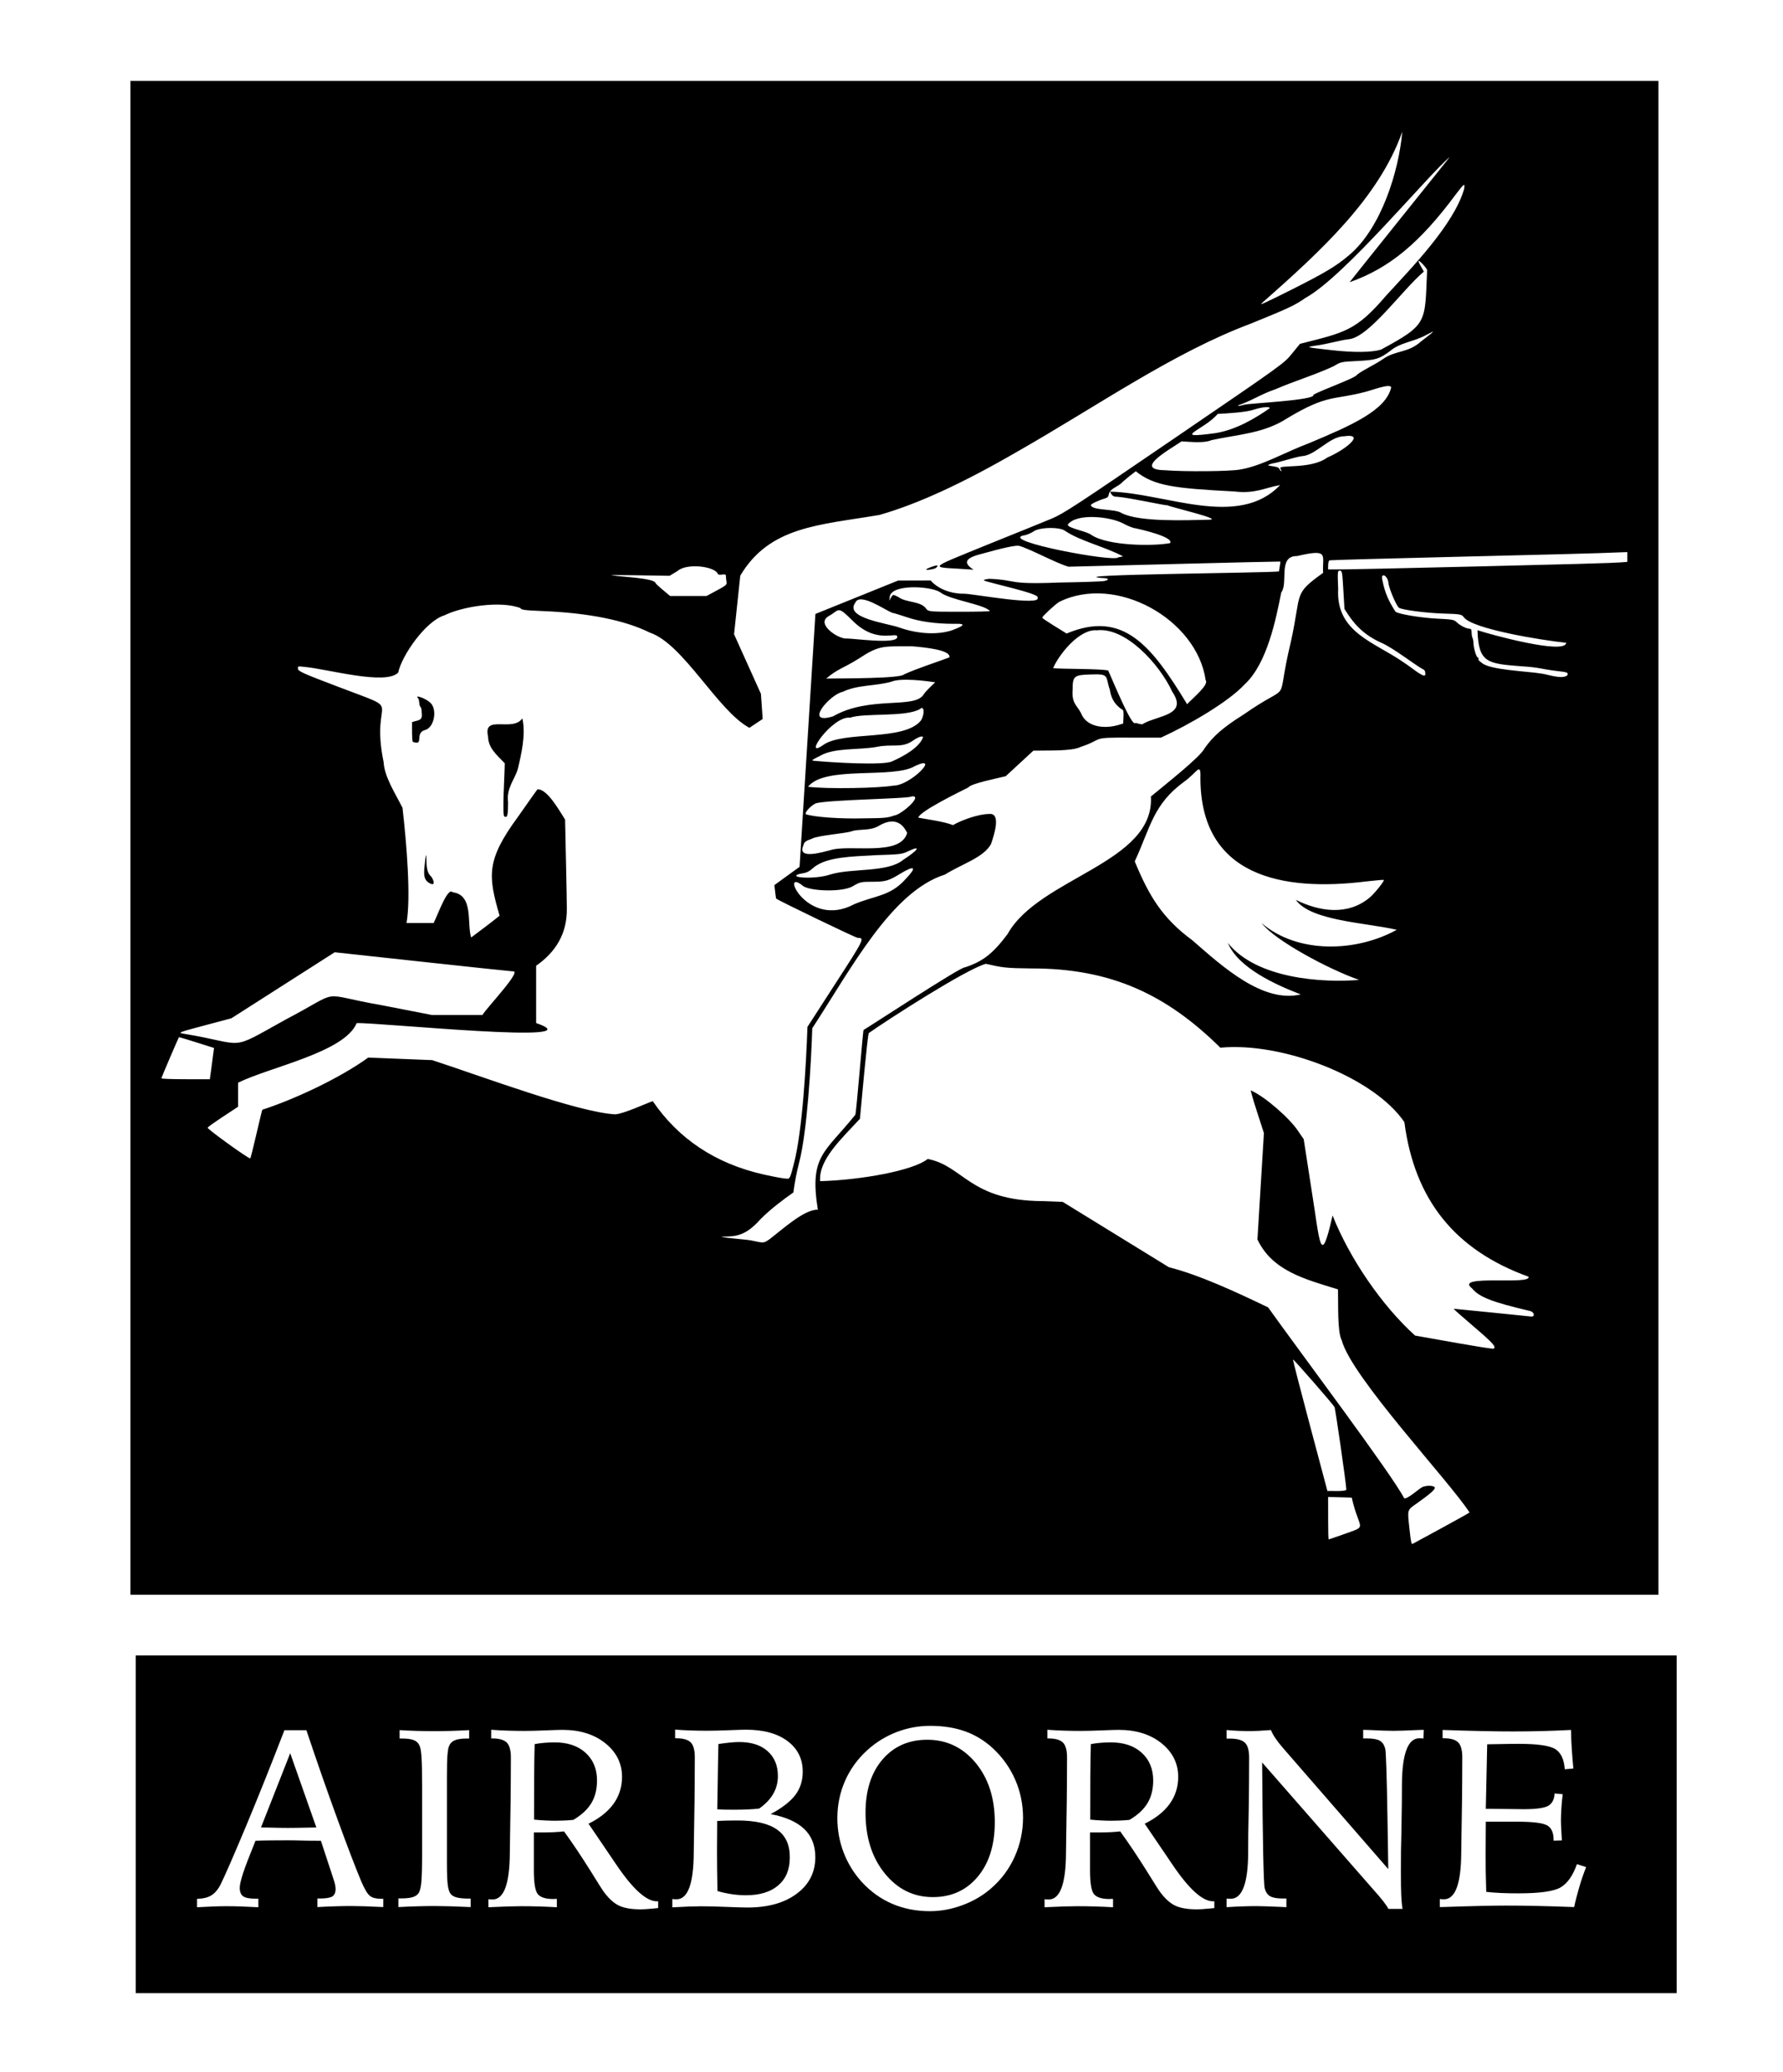 <?xml version="1.0" encoding="utf-8"?>
<!-- Generator: Adobe Illustrator 28.3.0, SVG Export Plug-In . SVG Version: 6.00 Build 0)  -->
<svg version="1.1" id="a" xmlns="http://www.w3.org/2000/svg" xmlns:xlink="http://www.w3.org/1999/xlink" x="0px" y="0px"
	 viewBox="0 0 2038.6 2368.7" style="enable-background:new 0 0 2038.6 2368.7;" xml:space="preserve">
<g>
	<path d="M490.8,802.4c-5.3-4.4-16.8-8.3-13.1-4.5c2.2,1.7,1.1,8.7,3.1,10.3c0.8,0.5,1.4,3.8,1.4,7.5c1.3,8.8-5.2,7.6-11.1,9.9
		c0,4.5-0.3,20.9,0.9,22.5l0,0c13.6,5.1,1.4-10.3,14.1-13.5C497.1,831.5,500.6,809.1,490.8,802.4z"/>
	<path d="M487.6,985c-0.2-9.2-0.2-9.2-1.3-3.1c-1.1,12.5-4,23.3,4.7,27.7c7.2,4.2,5.2-3.1,1.9-7.6C489.3,998.9,487.8,994,487.6,985
		L487.6,985z"/>
	<path d="M149.1,92.5v1730.7h1747.1V92.5H149.1z M1442.7,346.6c66.2-58.4,133.8-119.9,160.6-196.1c-3.9,45.1-24,110.4-60.9,141.3
		c-14.7,12.5-27.4,20.1-66,39.5l0,0C1445.6,346.7,1439.5,349.5,1442.7,346.6z M765.6,658.3l8.9-5.4c10.3-9.2,40.6-5.7,45.8,2.3
		c1.1,4.8,10.7-1.8,9.7,4.2c0.4,9.3,4.5,7.6-10.3,15.6l-11.9,6.4c-10.4,0-31.2,0-41.6,0c-3.4-2.9-16.4-13.3-16.8-15.1
		c-2.7-5.4-36.9-6.6-48.7-8.4C686.3,656.7,759,658.3,765.6,658.3L765.6,658.3z M237.4,1171.4l27.1-7.2
		c29.5-18.8,88.7-56.7,118.2-75.5c37.9,4.1,192.5,21,203.4,21.8c12.2-2-30.2,42.2-34.5,49.9c-14.4,0-43.4,0-57.8,0l-57-11.1
		c-76-13.1-42.6-19.1-110.7,16.6l0,0c-66.7,37-42.5,28-116.7,15.8C203.1,1180.6,204,1180.3,237.4,1171.4L237.4,1171.4z
		 M184.5,1232.8c0-0.8,19.3-45.9,20.1-47c1.9,0.1,32.8,10,40.1,12.3c-1,8-2,15.7-3.3,25.1l-1.5,10.7
		C229.9,1233.8,186.8,1234.2,184.5,1232.8L184.5,1232.8z M746.3,1258.9c-10,3.6-32.1,14-42.7,15.1c-42.8-2.2-152.5-43.4-209.5-62
		c-18.3-0.7-54.8-2.1-73.1-2.9c-33.6,24.3-85.8,48.2-121,59.6c-0.7,0.1-12.9,55.6-13.9,55.6c-1.1,1.2-48.7-33.1-48.7-35
		c1.1-2.2,28.2-19.6,34.8-24v-27.5c37-18.1,121.9-34.8,135.6-68.1c22.8-1.1,277.7,25.1,205.2-0.1v-65.5c22-15.3,35.5-36.5,35.1-65.3
		c0-13.7-1.5-78-2-101.8c-6.7-10.5-20.5-35.3-31.6-34.6c-0.6,0.7-10.7,14.8-22.3,31.5c-36.5,49.7-34.2,67.3-21,113
		c-8.9,7.3-22,17-32.5,24.9c-5.1-15.8,3.2-48.6-21.1-51.7c-5.7-6.4-16.6,24.7-21.8,35.2h-31c5.2-29.5,0.1-90.8-4.6-131.8
		c-8.7-17.2-20.7-35.5-21.6-52.3c-16.1-78.5,27.8-55.6-49.5-85.1c-42.5-16.1-48-18.6-48.4-21.4c-0.4-3.1-0.2-3.2,7-2.3
		c25.1,2,93.3,21.6,107.6,6.5c4.1-19.6,31.5-59,52.8-65.4c20.2-10.1,64.3-17.1,86.9-8.3c1.1,2.1,4.6,2.5,25.3,3.4
		c52.5,2.1,94.3,10.5,122.8,24.7c38.2,12.8,77.4,89.2,113.7,108.8c3.8-2.5,11.4-7.6,15.2-10.1c-0.5-7.2-1.5-21.6-2-28.8
		c-7.7-17-23.1-51.1-30.7-68.1c1.8-16.7,5.3-50.3,7.1-67c33.7-56.6,90.3-57.7,159.2-69.4c43.6-12.5,94.4-35.8,157.6-72.4
		c92.8-52.9,177.9-113,267.1-146.4c43.8-17.8,50.1-20.8,62.6-29.5c44.6-24.5,141.4-141.9,164.6-160.8c0.5-0.4-115,143.3-114.3,143
		c45.5-16.1,80.4-45.1,121.6-100.8c9.5-12.4,10.3-12.9,9.2-5.7c-11.7,40.7-60.1,90.1-89.4,122.1c-34.5,40.5-47.7,42-98.3,54.9
		l-9.2,11.3c-9.1,11.2-10.1,11.9-134.4,96.7c-113.4,77.4-126.6,86.1-140.5,91.9c-8.4,3.5-40.8,16.7-72,29.2
		c-75.6,31-67.3,25.3-17.1,29.1c-10.2-6.6-11.9-12.5,7-17.5c27.2-7.6,40.7-10.5,45.1-9.8c13.1,3.8,42.9,20.1,56.5,23.9
		c43.5-1.1,231.8-6,242.2-5.9c0.3,0.6-1.4,9.2-1.6,11.3c-14.3,1.8-249.3,3.4-202.7,7.5c8.2,0.1,9.7,2,2.8,3.5
		c-2.5,0.5-26.1,1.3-52.5,1.7c-59.6,2.5-46.2-3-79-4.3c-4.8,0.6-6.9,1.4-5.7,2c5.1,2.5,65.2,15.3,61,19.4
		c5.6,10.2-71.1-3.7-82.7-4.3c-14,0.3-29.8-4.2-39.5-15.2c-9.2,0-27.8,0.1-37.1,0.1c-23.6,9.5-71,28.7-94.6,38.2
		c-4.5,72-13.6,217-18.1,289.1c-7.2,5.2-21.6,15.7-28.8,20.9c0.3,2.9,1.6,14.5,2,15.4c2.4,2.2,91,44.9,93.2,44.9
		c8.2,0.1,7.8,1-25.3,52.1l-32.1,49.7c-1.5,43.2-5.7,118.9-15.6,156.8l0,0c-3.8,15-4.7,16.9-7.2,16.8c-6-0.4-11.7-1.5-27.1-4.8
		C817.3,1330.2,775.4,1301.5,746.3,1258.9L746.3,1258.9z M1531.9,652.4c2.6,0,2.8,1.5,4,21.9l1.3,21.9
		c10.6,17.2,21.3,29.1,41.7,38.5c13.1,5.3,38,24.9,47.9,30.4c1.8,0.6,2.8,2.1,2.8,4.3l0,0c1.6,9-13.5-4.9-24.3-11.8
		c-33.2-23.5-78-34.1-75.3-84.2C1529.2,653.1,1529.3,652.4,1531.9,652.4L1531.9,652.4z M1562.3,1007.7c10.7-1.2,19.7-2,19.9-1.7
		c1,1-10.7,15.6-16,20c-25.4,21.4-58,16-84.6,2.8c17,24,79.6,26,115.4,34.2c-46.6,25.7-113.4,27.7-154.5-7.6
		c15,19.6,75.6,52.3,111.4,64.9c-40.8,3.5-117.3-1-150-42.3c11.7,28.7,55.5,48.2,83.3,58.9l0,0l0,0c-43.1,10.2-88.8-31.2-123.8-61.8
		c-34-25-49.4-50.1-66-90.3c18.1-38.9,20.8-65.2,56.9-91.4c14.4-10.2,18.8-23.1,18.2-4C1372.5,1001.9,1465.9,1019.7,1562.3,1007.7
		L1562.3,1007.7z M1464.2,536.1L1464.2,536.1c2.1,4,0.2,3.1-1.4,0c-1.2-4.4-21.6-2.5-8.2-6.2c8-1.2,25.7-7.3,33.9-8.4
		c15.5-0.6,31.6-22.6,48.1-22.7c25.9-3.8,1.1,15.8-18.9,24.2C1498.2,537.5,1459.1,530.3,1464.2,536.1L1464.2,536.1z M1277.2,567.9
		c14,1,57.2,10.7,57.5,9.7c1,1.5,66.7,16.7,47.3,16.6l0,0c-26.7,0.6-79.2,2.8-99.6-7.6c-6.8-5.1-33.9-2.6-35.2-9.1
		c0-1.3,9-5.6,16-7.6c3.1-0.9,4.3-2.2,4.6-5c1.6-6.9,10.3-7.8,15.8-14c5.6-4.9,10.1-8.5,15-12.1c21.1,16.8,43.8,19.5,112.9,23.1
		c23.8,2.9,35.6-4.6,52.1-7.3c-48.2,50.5-131.7,8.7-194.5,7.5C1270.9,565.4,1272,568.2,1277.2,567.9L1277.2,567.9z M1247.9,611.6
		c-5-4.2-26.6-7.5-27.1-11.7c9.9-13.8,49.8-9.3,64.4-0.9c5.2,2.7,11.1,5,13.2,5c4.4,1,43.7,9.6,39.5,16.9l0,0
		C1319.7,624.5,1267.1,624.4,1247.9,611.6L1247.9,611.6z M1284.1,636.1l-5.6,1.1c-3.1,6.1-136.3-18.8-108.1-25.1
		c2.1,0,6.9-1.9,10.7-4.1c6.3-5.4,31.3-6,37.2-0.7C1235.4,618.6,1264.4,625.5,1284.1,636.1z M1496.9,506.6
		c-27.5,10.3-54.4,26.2-79.1,30.2l0,0c-11.3,2.2-63.7,2.6-85.9,0.8c-35.9-0.6,2.9-22.2,19.1-33c11,0.6,25.5,2.3,34.2-1.4
		c29.5-6.5,59.9-7.5,86.7-25.1c46.8-28,52.1-20.2,90-30.3c22-6.9,26.7-7.7,28.8-5.2C1584.9,469.2,1544.5,486.6,1496.9,506.6
		L1496.9,506.6z M1392.3,473.2c11.6-0.6,32.6-1.8,41.4-4.9c9.4-3,18.1-3.8,18.1-1.6c-16.3,11.3-38.3,24.7-62.2,28.5l0,0
		C1336.6,502.4,1376.7,491.7,1392.3,473.2z M1581.1,410.6c-10,6.9-20.7,11.2-29.6,17.8c-0.3,3.3-41.1,17.7-49.9,23
		c3.7,6.2-73.9,9.7-79,11.3c-5.5,1.5-7,1.6-7,0.7c13.2-4.1,26.8-13.1,42.4-18.3c22-9.5,45.8-16.6,66.8-26.4c8.2-5,8.7-5.1,27.3-6
		c21.2-1.1,24.7-2.2,37-11.2c11.9-10.2,26.9-10.4,41.7-18.6c11-5.8,10.8-5.5-5.6,7.1C1609.7,404.1,1596.1,400,1581.1,410.6
		L1581.1,410.6z M1621.9,298.3c1-1,10.6,9.6,9.8,10.8c-2.8,60,1.5,61.3-52.7,90.6c-10.9,3.3-31,3.5-56.7,0.6
		c-30.3-3.4-30.2-3.3-16.4-5.4c10.5-1.3,27.9-6.3,36.5-7.1c23.3-2.6,61-56.6,85.6-77.3C1626.8,308.3,1621.3,299.4,1621.9,298.3
		L1621.9,298.3z M1298.2,826.4c-3.6,6.4-25.9-48.4-31.1-59.8c-8.6-2.2-54.2-1.6-63-2.7c5.9-14.4,29.5-45.1,50-43.3
		c32.9-3.8,71.7,38.7,86.3,70.4c18,26.5-15.6,26.8-32.6,36l0,0C1306.2,828.5,1305,828.4,1298.2,826.4L1298.2,826.4z M1236.1,815.5
		c-4.6-9.2-11-11.1-9.7-27.3c0-15.3,1.6-16.6,20.8-17.1c21.9-0.9,16.4,2,21.8,17.7c1.5,11.4,7.6,18.5,14.6,22.8
		c1.9,0.3,0.6,12.7,0.6,15.6l-6.3,1.9l0,0C1260.7,833.8,1241.7,830.3,1236.1,815.5L1236.1,815.5z M1219.5,724.3
		c-5.3-3.3-26.9-16.4-27.9-18.1c0-1.5,14.6-15.1,19.5-18.1c64.9-32.1,157.5,19.9,167.4,89.6c4.2,5.1-15.3,20.9-21.2,27.4
		C1316.7,738.4,1284.5,697,1219.5,724.3L1219.5,724.3z M1089.3,720.3L1089.3,720.3L1089.3,720.3c-16.6,5.8-39.6,4.7-61.2-2.9
		c-12.8-4.8-63.4-10.6-50.1-28.5c5.1-11.9,34.3,8.8,42.4,11.8c1.1,0,8.3,2.2,16,4.8c14.8,5.1,33.1,7.7,54.1,7.7
		C1109.2,712.6,1097.7,716.9,1089.3,720.3L1089.3,720.3L1089.3,720.3z M1032.7,983c-17.7,14.8-58.5,9.3-83.1,16.7l0,0
		c-17.9,6.2-50.6,3.6-35.3-0.6c8.9-1.5,9.9-2,17.4-8.4c15.1-10.9,40.7-11.4,69.3-13c29-0.9,30.1-1,38-4.8
		C1053.7,966,1050,971.8,1032.7,983L1032.7,983z M1035.6,1004.8c-17.6,20.1-35.6,19-59,29c-53.9,28.7-85.4-42.2-59.3-21.6
		c6.2,6.7,47.5,8.5,58.9,0.3c7.2-4.1,8.7-4.4,20.9-4.4c15.3,0,18.8-1,32.2-9.2C1046.1,988.7,1048.7,991.2,1035.6,1004.8
		L1035.6,1004.8z M987.1,935.6c-24.6,0.7-55.9-1.3-65.7-4.7c-1.8-1.8,5.6-9.9,11.4-12.5c14.8-4.2,108-5.2,109.6-7.9
		c13.9-1.6-12.3,21.3-19.9,21.8l0,0C1015.2,935,1011.3,935.4,987.1,935.6L987.1,935.6z M928.7,958.7c7.3-3.8,38.6-5.8,45.6-8.5
		c9-2.8,20.8,0.1,31.1-6.4c16.5-9.4,26.2-3.3,31.8,8.5c-7.9,27.6-66.2,12.4-88.3,19.8l0,0c-7.6,1.8-37.6,11.2-30.5-5.2
		C919.6,962.5,920.5,961.7,928.7,958.7L928.7,958.7z M1021.1,898.2L1021.1,898.2c-15,2.8-74.6,4.1-97.2,1.3
		c18.9-24.6,97.6-8.7,122.2-23.7C1076.4,861.6,1040.8,898.6,1021.1,898.2z M937.9,864c15.6-9.3,45-6.5,64.5-10.1
		c17.6-3.7,28.6,1.8,41.2-7c6.4-4.5,11.7-6.2,11.7-3.8c-4.6,12.2-23.5,22.1-35.2,27.3c-9.6,5-71,1.2-89.3-0.6
		C927.2,869.6,928.2,868.8,937.9,864L937.9,864z M972,820.5c15.9-5.7,63.6-0.3,79.9-9.9c4.8-4.8,5.7,5.8,1,13.2
		c-19.5,24-88.9,11.4-111.8,28C916.6,869.1,951.7,818,972,820.5L972,820.5z M1056,794c-10.5,17-61.6,1-103.6,25l0,0
		c-34.3,10.5-3.5-25.2,11-28c17.4-8.4,37.4-6.4,55.6-11.6c11-4.6,38.9-1.1,50.3,0.7C1065.3,783.7,1058.5,790.2,1056,794L1056,794z
		 M968.1,730c-9,1-35.7-16.3-21-25.4c13.4-7.3,9.4-13.2,28.4,5.7c28.4,27.8,52,9.9,50.3,18.6l0,0
		C1023.4,736.6,975.9,729.9,968.1,730L968.1,730z M1033.7,771L1033.7,771c-4,4.8-68.7,4.5-89,4.8c12.9-11.2,19.3-11.6,36.8-22.6
		c24-15.8,27.8-14.2,61.6-14.3c13.9,1.2,44,4,42.5,12.6C1071,757.1,1048.9,764,1033.7,771L1033.7,771z M1097,699.4
		c-32.1,0-35-0.2-37.4-2.6c-6.3-10.2-22.9-7.2-32.4-14.2c-6.5-3.3-6.2-3.3-8.8,1.2c-2.1,3.7-2.1,3.7-1.2,0.3
		c-1.3-17,46.5-14.3,57.6-7.1c10.8,8.9,50.8,13.9,57,21.6C1131.8,699.1,1116.2,699.4,1097,699.4L1097,699.4z M879.4,1417.1
		L879.4,1417.1c-6.1,4.1-6.3,4.1-18,1.6c-6.8-1.9-31.2-2.9-37-4.9c15.1-0.2,27,0.6,45.1-19.9c11.3-11.4,25.2-21.9,37.6-30.6
		c1.5-11,3.5-22.4,6.7-34.6c9.1-35.2,13.6-112.2,14.9-153.1c45.1-69.2,90.7-156.4,151.6-175.7c20-12.4,44.8-19.7,52.9-35.2
		c3.2-9.7,12.1-36-2.6-34.1c-11,0-30,6.4-41,12.7c-11.2-4.3-29.4-6.5-39.6-8.5c0.5-6.6,46-29,57.1-34.5c2.8-4.5,32.6-10.3,42.8-12.9
		c7.9-7.3,23.7-21.9,31.6-29.2c16-0.4,43.9,0.8,53.9-4.2c28.6-9.6,9.1-11,57.6-10.7h34.4c33.5-15.4,77.3-41,96-61.2
		c25.2-23.5,35.4-73.6,41.5-104.7c8.5-11.3-4.3-42,18.2-41.7c37.8-8.8,28.3-0.9,29.7,19.2c-34.9,25.1-24.2,21.9-36.9,78.9
		c-18.9,78.4,4.6,42.1-53.9,83c-23.1,14.5-34.9,24.7-44.8,38.8c-4.7,9.8-45.2,41.6-61.3,55c4.4,76.3-128,92.7-163.9,157.3
		c-16.7,22.3-28.3,31.4-48.9,38.1c-3.9-1.3-110.6,68.7-115.7,71.5c-0.8,0-8.4,96.8-9.5,97c-34.9,43.6-52.8,46.4-42.8,108.5
		C919.4,1382.4,893.5,1406.5,879.4,1417.1L879.4,1417.1z M1478.4,1554.3c0.6-0.6,45.1,50.4,47.4,54.3c1,1.6,13.5,88.7,13.5,94
		c1.3,3-17.7,1.8-21.6,2C1510.6,1677.5,1479.2,1561.2,1478.4,1554.3L1478.4,1554.3z M1535.1,1754.5c-8.5,3-15.7,5.5-16,5.5
		c-0.8-2-0.5-39.8-0.6-48.6c6.7,0.2,20.3,0.6,27,0.8C1554.3,1751.2,1565.4,1743.5,1535.1,1754.5z M1751.1,1505.2
		c0.3,0-89.4-9.1-89.1-8.9c-0.2,0.2,10.3,9.5,23.3,20.6c22.1,18.9,25.7,23,22.4,25c-4.8,0.5-73.2-12.1-89.8-15
		c-38.3-34.6-75-88.6-94.3-137.3c-14,62.2-14.5,29.8-23.9-28.4l-9.1-58.8l-6.3-9.2c-9.4-14.3-37.3-39.1-54.2-46.6
		c-0.3,0.3,2.9,11.5,7.2,24.7l7.8,24.1c-1.9,30.3-5.5,91.3-7.4,121.6c17,36.1,54.8,45.6,92.1,57.1c0.4,16.6-0.8,48.8,4.2,58
		c11,42.2,123.8,162,146.2,197.1c-0.7,0.6-15.3,8.8-32.6,18.2c-17.2,9.4-31.8,17.3-32.4,17.6c-1.5,0.8-2-1.5-3.7-17.3
		c-2.4-22.7-3-20.8,9.1-29.4c14.1-10,19.9-15.1,19.9-17.3c0-3-11.2-3.2-15.3-0.2c-2.2,0.8-17.8,14.9-19.9,11.8
		c-14.6-28-119.1-167-155.4-217.9c-37.2-17.9-78.9-37.2-113.4-45.9c-30.3-18.7-91.1-56-121.4-74.7l-22.7-0.9
		c-83.8-0.3-90.6-40.3-131.7-48.2c-16.4,13.3-76.3,24.1-123,25.4c-2-24.4,24.6-48.7,45.5-71.3c1.7-18.1,8.4-93.2,10.1-98
		c21.2-15,111.3-73.1,133.9-79.2c18.8,4.3,22.4,5,52.1,5.3c91.2-0.2,154.6,30,216,90.6c70.6-6.8,175.6,33.7,210.4,85.1
		c11.6,88.8,57.8,146.3,141.9,176.7c4.3,10.1-86.3-3.2-64.5,13.4c7.9,9.8,23,15.7,66.2,25.8
		C1754.1,1499.8,1755.3,1505.2,1751.1,1505.2L1751.1,1505.2z M1792,772.1c-6.1,5.1-23.6-1.5-29.7-2c-14-2.6-60.1-4-68.3-12.5
		c-2.5-1.6-4.2-3.4-3.7-4.2c0.5-0.7,0.3-1.4-0.3-1.4c-1.8,0-4.9-9.8-5.3-16.3c-0.2-7.3-2-5.7-2.1-12.3c0-3.6-0.6-4.6-2.6-4.6
		c-3.5,0-10.8-3.8-14.6-7.5c-2.8-2.8-5-3.2-21.8-4c-18.9-0.9-44.8-5.2-48.1-8c-6.8-10.8-11.8-19.8-15-36.3c-2.4-9.1,6.5-5.6,7.1,4.6
		c1.7,8.2,9.4,25.7,12,27.3c3.9,2.4,29.8,5.8,49,6.5c21.6,0.7,22.3,0.8,25,4.2c9.7,13.5,88.7,26.3,117.1,29.3
		c-0.9,14.1-87.9-9.8-101.4-14.4c1.1,37.2,11.2,38.2,49.7,41.2c21.8,1.3,22.5,3.2,40.8,5.4C1792.3,768.5,1793.3,768.8,1792,772.1
		L1792,772.1z M1860.7,642.4c-18.6,1.8-74.2,2.6-167.6,5.1l0,0c-97.2,2.2-149,3.7-174.6,3.5c0-2.5-0.3-9.6,1.7-10.4
		c1-0.3,67.5-2.2,147.8-4.1c104-2.6,149-3.5,192.6-5.3V642.4L1860.7,642.4z"/>
	<path d="M1070.2,649.2c7.5-6.6-10.8,0.8-11.1,1.6C1057.4,652.4,1068.4,650.8,1070.2,649.2z"/>
	<path d="M558,841.8c0.2,13.4,9.8,21.1,19.1,30.8c0.1,10.6-3.4,62.3-0.2,60.9l0,0c3.2,1.9,4-1.5,4-16.5
		c-2.2-15.8,7.9-26.4,11.1-37.7c3.9-16.3,9.5-39.7,5.2-58C586.2,837.4,552.1,816.3,558,841.8L558,841.8z"/>
	<polygon points="1487.2,1136.9 1487.2,1136.9 1487.2,1136.9 	"/>
	<polygon points="1089.3,720.3 1089.3,720.3 1089.3,720.3 	"/>
</g>
<g>
	<path d="M838.9,2069c5.5,0,10.7-0.1,15.4-0.3c4.7-0.2,9.3-0.5,13.6-1c7.1-4.9,12.5-10.5,16.1-16.7c3.6-6.2,5.4-13,5.4-20.5
		c0-12-3.9-21.5-11.8-28.5c-7.9-7-18.7-10.4-32.4-10.4c-3,0-6.5,0.2-10.4,0.6c-3.9,0.4-8.4,0.9-13.4,1.7
		c-0.3,12.7-0.6,27.4-0.8,44.1c-0.2,16.7-0.4,26.9-0.5,30.5c2.2,0.2,4.6,0.3,7.2,0.4C829.9,2069,833.8,2069,838.9,2069z"/>
	<path d="M888.4,2091.7c-9.8-7-24.9-10.4-45.3-10.4c-3.3,0-6.6,0-10,0.1c-3.4,0-7.7,0.2-13.1,0.5c0,4-0.1,9.8-0.1,17.5
		c-0.1,7.7-0.1,13.4-0.1,17c0,5.9,0,12.1,0.1,18.7c0.1,6.6,0.2,15.5,0.4,26.9c5.6,1.6,11.2,2.8,16.6,3.6c5.4,0.8,10.8,1.2,15.9,1.2
		c16,0,28.3-3.8,37.1-11.4c8.8-7.6,13.1-18.1,13.1-31.6C903.2,2109.3,898.3,2098.6,888.4,2091.7z"/>
	<path d="M1060.2,1989c-21.3,0-38.4,7.6-51.3,22.7c-12.9,15.1-19.3,35.4-19.3,60.7c0,28.2,7.3,51.3,22,69.4
		c14.6,18.1,33,27.1,55,27.1c21.2,0,38.3-7.8,51.3-23.3c13-15.6,19.5-36.3,19.5-62.4c0-27.5-7.3-50.1-21.9-67.8
		C1100.8,1997.8,1082.4,1989,1060.2,1989z"/>
	<path d="M1318.5,2035.5c0-13.1-4.4-23.7-13.1-31.6s-20.5-11.9-35.3-11.9c-4,0-7.9,0.2-11.7,0.5c-3.8,0.3-7.5,0.8-11.2,1.5
		c-0.3,11.7-0.5,23.8-0.6,36.2c-0.1,12.4-0.1,29.1-0.1,50.1c4.7,0.5,9.1,0.8,13.2,1c4.1,0.2,7.8,0.3,11,0.3c2.7,0,5.8-0.1,9.3-0.2
		c3.5-0.1,7.3-0.4,11.4-0.8c9.3-5.5,16.2-11.8,20.6-19.1S1318.5,2045.6,1318.5,2035.5z"/>
	<path d="M155.2,1892.6v386.1H1917v-386.1H155.2z M438.2,2180.3c-7.6-0.4-14.5-0.7-20.8-0.9c-6.3-0.2-11.6-0.3-15.8-0.3
		c-5.5,0-11.4,0.1-18,0.3c-6.5,0.2-13.4,0.5-20.7,0.9v-9.8h2.8c6.9,0,11.6-0.8,14.2-2.3c2.5-1.6,3.8-4.4,3.8-8.6
		c0-1.5-0.2-3.2-0.6-5c-0.4-1.8-1-4.1-1.9-6.6l-14.3-43.5c-3.7,0-8.8,0-15.2-0.1c-11.7-0.3-19.2-0.4-22.5-0.4
		c-6.6,0-12.9,0-18.8,0.1c-5.9,0-12,0.2-18.3,0.4c-6.9,17-11.6,29.3-14.2,37.1c-2.5,7.8-3.8,13.3-3.8,16.6c0,4.6,1.3,7.9,3.8,9.7
		c2.5,1.8,7.1,2.8,13.6,2.8h3.9v9.8c-7.1-0.4-13.7-0.7-19.9-0.9c-6.2-0.2-11.7-0.3-16.6-0.3c-3.9,0-8.8,0.1-14.6,0.3
		c-5.8,0.2-12.2,0.5-19,0.9v-9.6c6.9-0.2,12.4-1.5,16.4-4c4-2.5,7.6-6.7,10.6-12.6c5.4-11.1,15.1-33.3,29-66.5
		c13.9-33.3,28.5-69.8,43.9-109.7h25.1c12.6,37.6,24.6,71.9,36,103c11.3,31.1,20.3,54.4,26.8,70c3.9,9,7.2,14.5,10.1,16.6
		c2.8,2.1,6.9,3.1,12.1,3.1h2.9V2180.3z M537.9,2180.3c-8.4-0.4-16.1-0.7-23.2-0.9c-7.1-0.2-13-0.3-17.8-0.3c-5.6,0-12,0.1-19.1,0.3
		c-7.1,0.2-14.5,0.5-22.3,0.9v-9.9h2.9c6,0,10.7-0.5,13.9-1.6s5.4-2.7,6.7-5.1c1.4-2.6,2.3-6.7,2.8-12.6c0.5-5.8,0.8-16.4,0.8-31.6
		v-22.4v-55.5c0-14.9-0.2-25.4-0.6-31.7c-0.4-6.3-1-10.7-1.9-13.1c-1.2-3.3-3.3-5.7-6.4-7.1c-3.1-1.4-7.8-2.1-14.2-2.1h-2.6v-9.6
		c6.8,0.4,13.6,0.7,20.3,0.9c6.7,0.2,13.3,0.3,19.7,0.3c5.4,0,11.5-0.1,18.2-0.3c6.7-0.2,13.8-0.5,21.3-0.9v9.6H534
		c-6.3,0-11.1,0.7-14.2,2.1c-3.2,1.4-5.4,3.8-6.6,7.1c-0.8,2.2-1.3,5.7-1.7,10.6c-0.3,4.9-0.5,12.8-0.5,23.8v28.3v70.7
		c0,11.2,0.3,19,0.8,23.6c0.5,4.5,1.4,7.9,2.6,10.1c1.3,2.4,3.5,4.1,6.8,5.1c3.3,1,7.9,1.6,13.8,1.6h3.1V2180.3z M752.8,2181.4
		c-1.4,0.1-3.4,0.3-6.1,0.6c-6.3,0.6-10.9,0.9-13.9,0.9c-10.3,0-18.5-1.3-24.5-4c-6-2.7-11.9-7.9-17.7-15.7
		c-1-1.2-6.4-9.6-16.1-25.3c-9.8-15.6-19.6-30.3-29.6-44.1c-3.7,0.4-7.6,0.7-11.8,0.9c-4.2,0.2-8.8,0.3-13.9,0.3h-8.8v43.6
		c0,14.2,1.5,23.2,4.5,26.9c3,3.7,9,5.6,18,5.6c0.3,0,0.7,0,1.2-0.1c0.5-0.1,0.9-0.1,1.2-0.1c0.4,0,0.7,0,0.9,0.1
		c0.2,0.1,0.4,0.1,0.5,0.1v9.4c-6.9-0.4-13.8-0.7-20.6-0.9c-6.8-0.2-13.6-0.3-20.3-0.3c-3.6,0-8.7,0.1-15.2,0.3
		c-6.5,0.2-13.9,0.5-22.2,0.9v-9.2c0.7,0.1,1.3,0.2,2,0.2c0.6,0,1.6,0.1,2.8,0.1c12.9,0,19.5-17.7,19.7-53.1
		c0.1-8.9,0.2-15.8,0.3-20.9l0.6-38.7c0.1-8.3,0.2-16.4,0.2-24.3c0-7.9,0.1-16.4,0.1-25.5c0-8.1-1.6-13.8-4.7-16.9
		c-3.1-3.1-8.7-4.7-16.6-4.7h-1.2v-9.9c6.5,0.5,13,0.8,19.3,1c6.4,0.2,12.6,0.3,18.6,0.3c6.5,0,14.6-0.2,24.3-0.6
		c9.7-0.4,16.1-0.6,19.3-0.6c19.9,0,36.3,5.1,49,15.3c12.7,10.2,19.1,23,19.1,38.5c0,11.4-3.2,21.6-9.6,30.6
		c-6.4,8.9-15.9,16.6-28.7,22.9l27.3,40.2c1,1.5,2.4,3.7,4.4,6.5c18.9,28,34.4,42,46.4,42h1.5V2181.4z M911.1,2164.9
		c-14.1,10.6-32.9,15.9-56.5,15.9c-4.3,0-12.3-0.2-24.1-0.7c-11.8-0.5-21.5-0.7-29.2-0.7c-3.2,0-7.7,0.1-13.4,0.3
		c-5.7,0.2-12.1,0.5-19.2,0.9v-9.5c0.7,0.1,1.3,0.2,2,0.2c0.6,0,1.6,0.1,2.8,0.1c12.9,0,19.5-17.7,19.7-53.1
		c0.1-8.9,0.2-15.8,0.3-20.9l0.6-38.7c0.1-8.3,0.2-16.4,0.2-24.3c0-7.9,0.1-16.4,0.1-25.5c0-8.1-1.6-13.8-4.7-16.9
		c-3.1-3.1-8.7-4.7-16.6-4.7h-1.2v-9.9c6.2,0.5,12.3,0.8,18.3,1c6,0.2,12,0.3,18.2,0.3c6.8,0,15.2-0.2,25.1-0.6s16.4-0.6,19.4-0.6
		c20,0,35.9,4.3,47.5,13c11.6,8.7,17.4,20.3,17.4,35c0,10.3-2.8,19.2-8.5,26.7c-5.7,7.5-15.1,14.8-28.2,21.8
		c17.1,3.2,29.9,8.9,38.4,17c8.5,8.1,12.7,18.9,12.7,32.2C932.2,2140.4,925.2,2154.4,911.1,2164.9z M1160.1,2122.8
		c-6.3,14-15.3,26.1-27,36.2c-9.3,8.1-20.2,14.5-32.6,19.1c-12.4,4.6-24.8,6.9-37.3,6.9c-15.6,0-29.9-2.8-43-8.4
		c-13.1-5.6-24.6-13.9-34.7-24.8c-9.1-10-16.1-21.3-20.9-33.8s-7.2-25.6-7.2-39.4c0-14.9,2.9-29.1,8.7-42.4
		c5.8-13.3,14.2-24.9,25.2-35c9.9-9.1,21.1-16,33.6-20.9c12.5-4.8,25.3-7.2,38.7-7.2c14.8,0,28,2.1,39.6,6.2
		c11.6,4.1,22.2,10.5,31.6,19.1c11.3,10.4,19.9,22.5,25.9,36.2c6,13.7,9,28.3,9,43.7C1169.6,2094,1166.4,2108.8,1160.1,2122.8z
		 M1388.7,2181.4c-1.4,0.1-3.4,0.3-6.1,0.6c-6.3,0.6-10.9,0.9-13.9,0.9c-10.3,0-18.5-1.3-24.5-4c-6-2.7-11.9-7.9-17.7-15.7
		c-1-1.2-6.4-9.6-16.1-25.3c-9.8-15.6-19.6-30.3-29.6-44.1c-3.7,0.4-7.6,0.7-11.8,0.9c-4.2,0.2-8.8,0.3-13.9,0.3h-8.8v43.6
		c0,14.2,1.5,23.2,4.5,26.9c3,3.7,9,5.6,18,5.6c0.3,0,0.7,0,1.2-0.1c0.5-0.1,0.9-0.1,1.2-0.1c0.4,0,0.7,0,0.9,0.1
		c0.2,0.1,0.4,0.1,0.5,0.1v9.4c-6.9-0.4-13.8-0.7-20.6-0.9c-6.8-0.2-13.6-0.3-20.3-0.3c-3.6,0-8.7,0.1-15.2,0.3
		c-6.5,0.2-13.9,0.5-22.2,0.9v-9.2c0.7,0.1,1.3,0.2,2,0.2c0.6,0,1.6,0.1,2.8,0.1c12.9,0,19.5-17.7,19.7-53.1
		c0.1-8.9,0.2-15.8,0.3-20.9l0.6-38.7c0.1-8.3,0.2-16.4,0.2-24.3c0-7.9,0.1-16.4,0.1-25.5c0-8.1-1.6-13.8-4.7-16.9
		c-3.1-3.1-8.7-4.7-16.6-4.7h-1.2v-9.9c6.5,0.5,13,0.8,19.3,1c6.4,0.2,12.6,0.3,18.6,0.3c6.5,0,14.6-0.2,24.3-0.6
		c9.7-0.4,16.1-0.6,19.3-0.6c19.9,0,36.3,5.1,49,15.3c12.7,10.2,19.1,23,19.1,38.5c0,11.4-3.2,21.6-9.6,30.6
		c-6.4,8.9-15.9,16.6-28.7,22.9l27.3,40.2c1,1.5,2.4,3.7,4.4,6.5c18.9,28,34.4,42,46.4,42h1.5V2181.4z M1627.5,1987.6
		c-0.6-0.1-1.2-0.2-1.9-0.2c-0.7,0-1.6-0.1-2.8-0.1c-13,0-19.7,17.6-19.9,52.9c-0.1,8.9-0.1,15.8-0.1,20.9l-0.6,37.7
		c-0.2,5.6-0.3,11.3-0.4,17.2c-0.1,5.9-0.1,14-0.1,24.3c0,11.4,0.1,20.4,0.4,26.7s0.8,11.5,1.5,15.4h-16.2
		c-1.7-3.8-7.5-11.4-17.7-22.7l-1.5-1.7L1443.1,2015v3.3c0.6,88.5,1.6,135.4,2.9,140.5c1.2,4.4,3.2,7.4,6.2,9.1
		c3,1.7,7.7,2.6,14.2,2.6h4.4v9.9c-1.5-0.1-3.6-0.2-6.4-0.3c-13.6-0.6-22.9-0.9-27.9-0.9c-4.8,0-10,0.1-15.8,0.3
		c-5.8,0.2-11.9,0.5-18.3,0.9v-9.8c0.6,0,1.2,0,2,0.1c0.7,0,1.7,0.1,2.8,0.1c13,0,19.7-17.5,19.9-52.6c0.1-8.9,0.1-15.8,0.1-20.9
		l0.7-37.7c0.1-8.1,0.2-16.1,0.2-23.8c0-7.7,0.1-16.5,0.1-26.5c0-8.1-1.6-13.8-4.8-16.9c-3.2-3.1-8.9-4.7-17.1-4.7h-3.9v-9.8
		c4.6,0.4,9,0.7,13.4,0.9c4.3,0.2,8.6,0.3,12.8,0.3c3.1,0,6.8-0.1,10.9-0.3c4.2-0.2,8.7-0.5,13.6-0.9c1.3,3.1,3,6.3,5.3,9.6
		c2.2,3.3,5.1,7,8.5,10.9l120.4,138.5c-0.3-14.4-0.6-33.4-0.9-57.2c-0.8-49.9-1.7-76.7-2.6-80.5c-1.2-4.4-3.2-7.4-6.2-9.1
		c-3-1.7-7.8-2.6-14.5-2.6h-4.5v-9.8c1.2,0,2.9,0,5.3,0.1c13.8,0.7,23.6,1,29.2,1c5.7,0,15.8-0.3,30.1-1c2-0.1,3.6-0.1,4.7-0.1
		L1627.5,1987.6z M1805.6,2157.7c-2.2,7.6-4.2,15.1-5.8,22.6c-15.3-0.6-29.5-1-42.6-1.3c-13.1-0.3-25-0.4-35.6-0.4
		c-14.5,0-37.9,0.5-70.1,1.6l-5.3,0.1v-9.2c0.7,0.1,1.3,0.2,2,0.2c0.6,0,1.6,0.1,2.8,0.1c12.9,0,19.5-17.7,19.7-53.1
		c0.1-8.9,0.2-15.8,0.3-20.9l0.6-38.7c0.1-8.3,0.2-16.4,0.2-24.3c0-7.9,0.1-16.4,0.1-25.5c0-8.1-1.6-13.8-4.7-16.9
		c-3.1-3.1-8.7-4.7-16.6-4.7h-1.2v-9.5c17,0.6,32.3,1,45.7,1.3c13.4,0.3,25,0.4,34.7,0.4c10.8,0,21.7-0.1,32.8-0.4
		c11-0.3,22.3-0.7,33.6-1.3c0.1,7.1,0.4,14.4,0.9,21.8c0.5,7.4,1.1,14.9,1.8,22.3l-9.8,0.9c-0.8-11.4-4.4-19-10.8-23.1
		c-6.4-4-20.3-6-41.6-6c-5.5,0-15.4,0.1-29.9,0.4c-2.9,0.1-5.1,0.1-6.4,0.1c-0.2,11.4-0.5,25.3-0.9,41.7
		c-0.4,16.5-0.6,27.2-0.7,32.1h4.5c5.7,0,12.9,0.1,21.5,0.2s14.4,0.2,17.3,0.2c14.1,0,23.4-1.3,28-3.8c4.5-2.6,7-7.3,7.4-14.2
		l9.2,0.9c-0.7,5.9-1.2,11.3-1.5,16.3c-0.3,5-0.5,9.6-0.5,13.9c0,2.5,0.2,7.8,0.7,15.9c0.2,2.9,0.3,5.2,0.4,6.7l-9.5,0.3v-1.1
		c0-8-2.4-13.5-7.2-16.3c-4.8-2.8-16.1-4.3-33.8-4.3h-26h-10.5c0,4.6-0.1,11-0.1,19.2c-0.1,8.2-0.1,14.1-0.1,17.7
		c0,6.2,0,12.7,0.1,19.5c0.1,6.8,0.3,14.7,0.6,23.8c4.9,0.6,10.4,1,16.6,1.3c6.2,0.3,13,0.4,20.4,0.4c24.4,0,40.5-2.3,48.2-6.9
		c7.7-4.6,13.9-13.4,18.5-26.5l10.5,3.4C1810.4,2142.4,1807.8,2150.1,1805.6,2157.7z"/>
	<path d="M298.4,2089.3c1.8,0,4.5,0,8,0.1c11,0.3,18.5,0.4,22.5,0.4c4.9,0,13.7-0.1,26.4-0.4c2.8-0.1,5-0.1,6.4-0.1l-29.9-84.9
		L298.4,2089.3z"/>
	<path d="M682.6,2035.5c0-13.1-4.4-23.7-13.1-31.6s-20.5-11.9-35.3-11.9c-4,0-7.9,0.2-11.7,0.5c-3.8,0.3-7.5,0.8-11.2,1.5
		c-0.3,11.7-0.5,23.8-0.6,36.2c-0.1,12.4-0.1,29.1-0.1,50.1c4.7,0.5,9.1,0.8,13.2,1c4.1,0.2,7.8,0.3,11,0.3c2.7,0,5.8-0.1,9.3-0.2
		c3.5-0.1,7.3-0.4,11.4-0.8c9.3-5.5,16.2-11.8,20.6-19.1S682.6,2045.6,682.6,2035.5z"/>
</g>
</svg>
